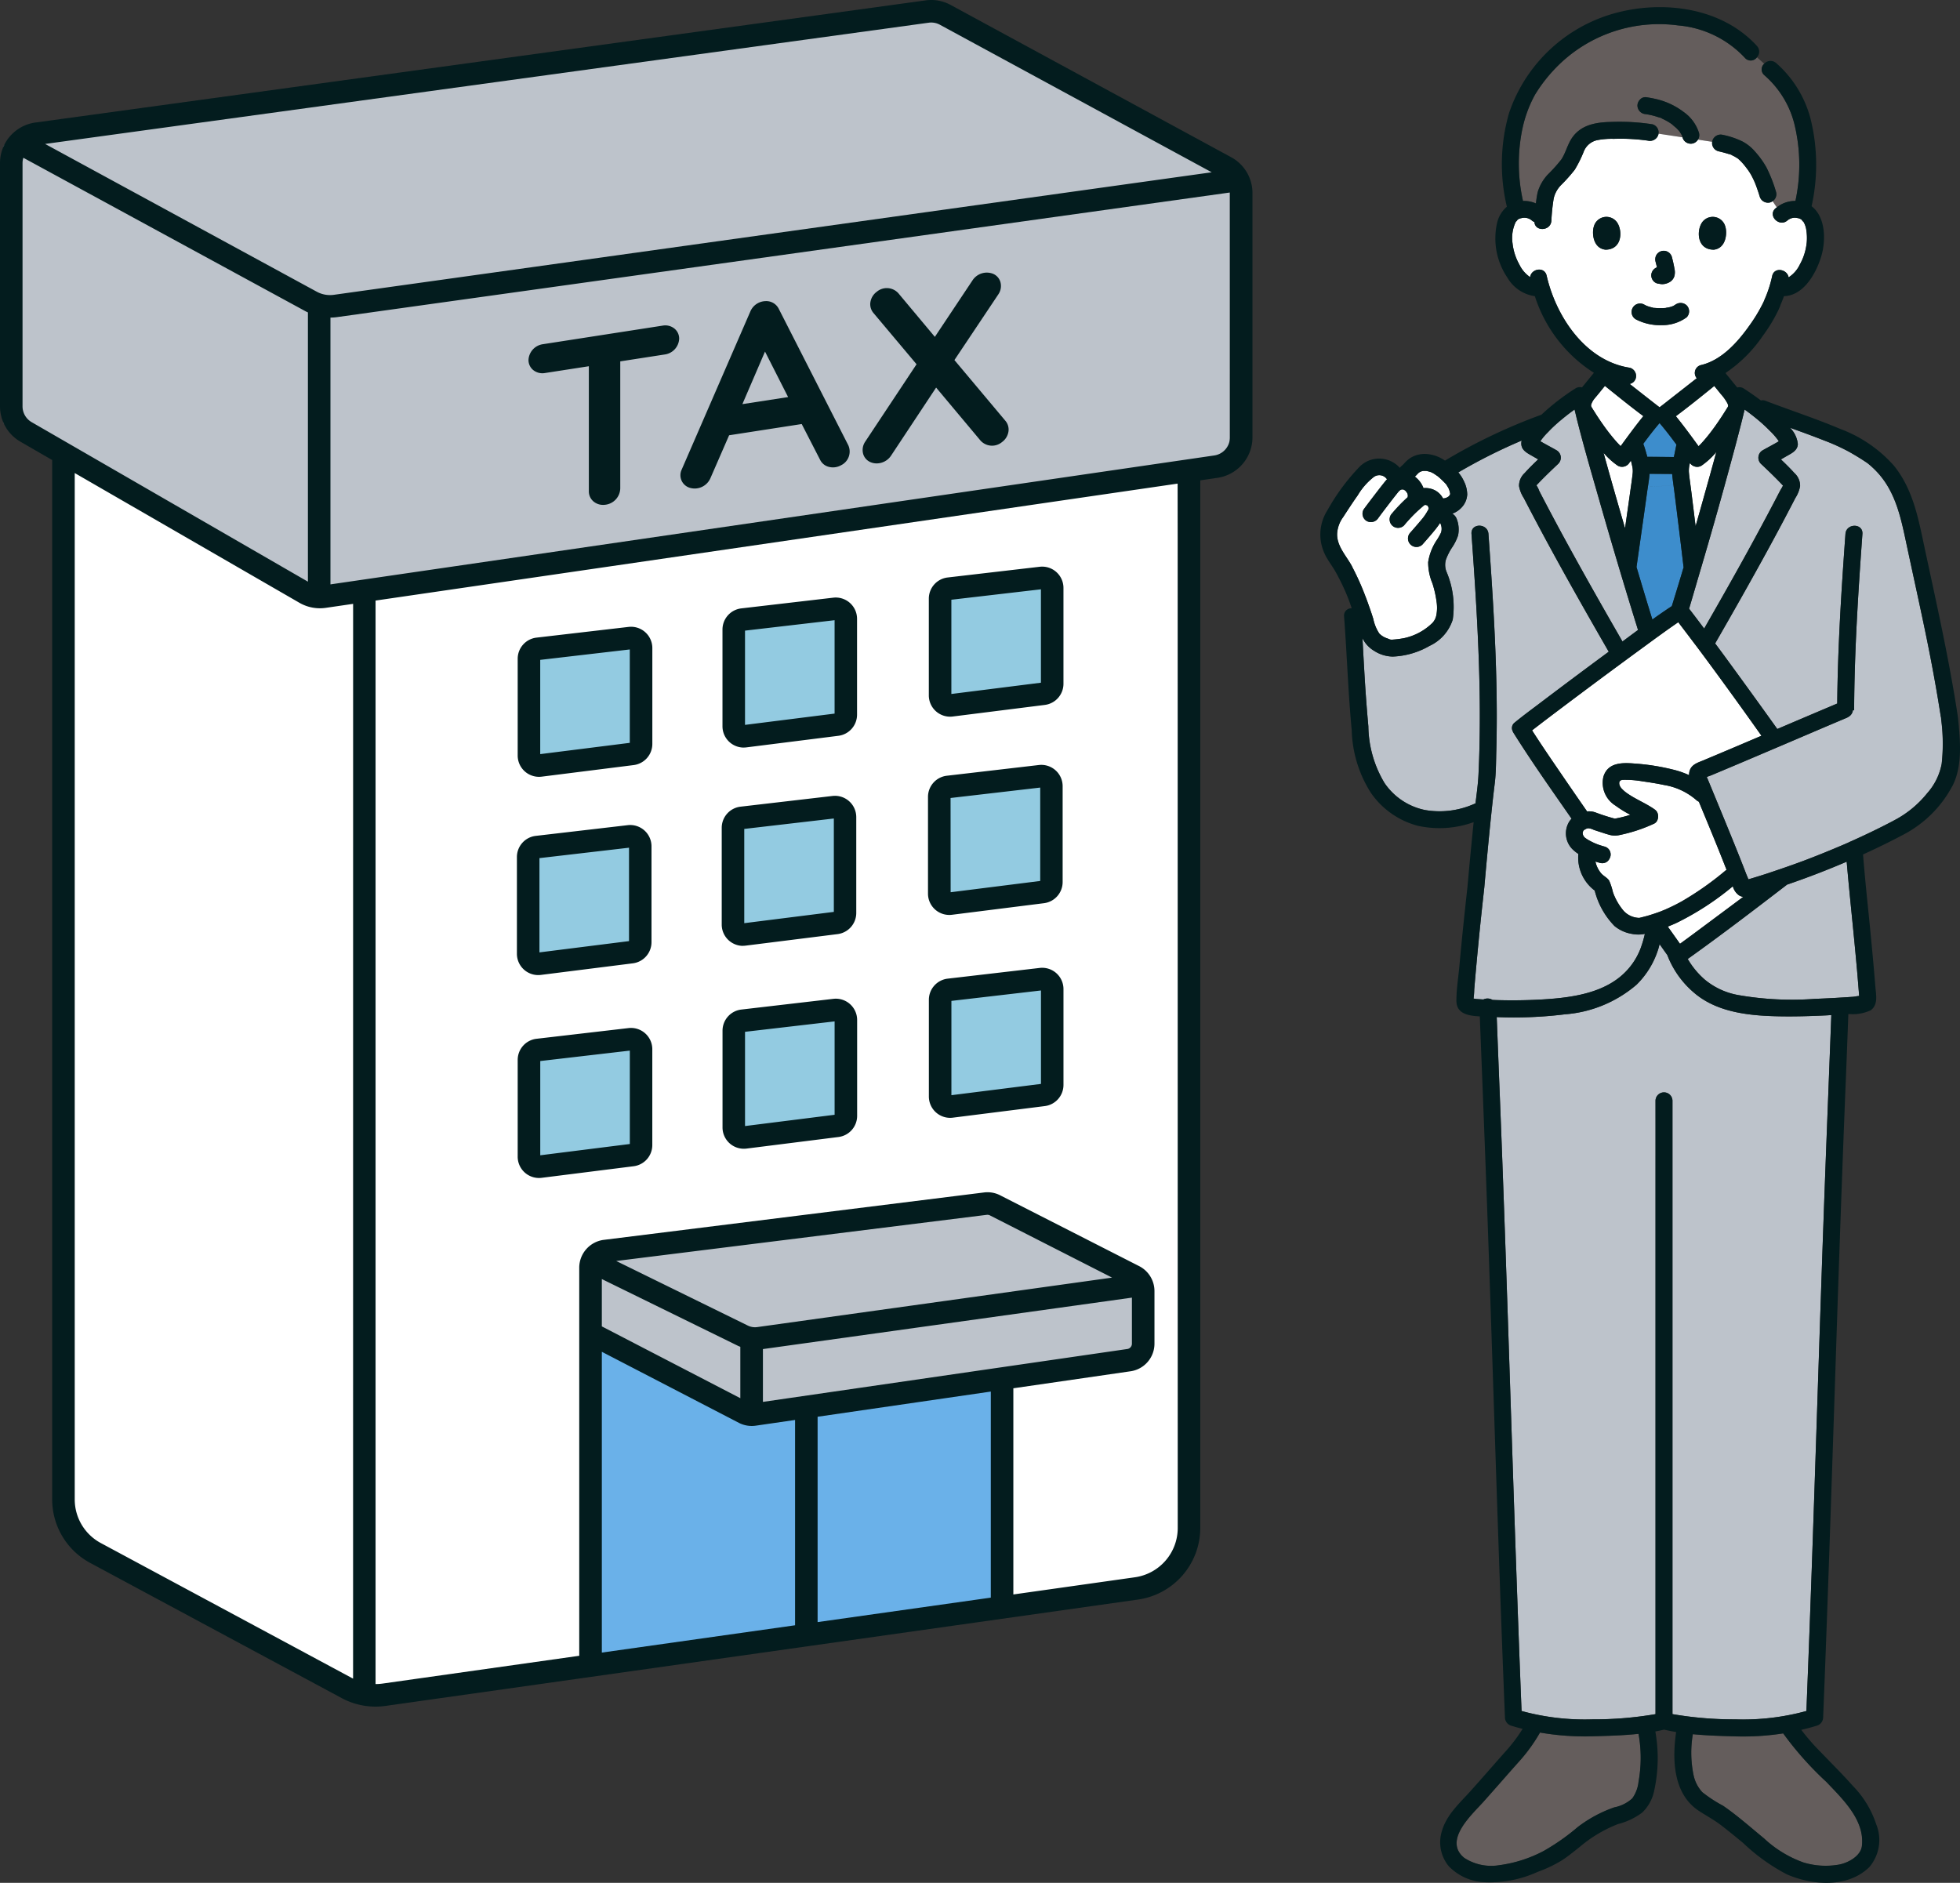 <svg xmlns="http://www.w3.org/2000/svg" width="179.001" height="171.972" viewBox="0 0 179.001 171.972">
  <rect x="0" y="0" width="179.001" height="171.972" fill="#333333" stroke="none"/>
  <g id="illust2" transform="translate(-379 -1303.319)">
    <g id="illust" transform="translate(499.583 1303.972)">
      <path id="パス_109302" data-name="パス 109302" d="M68.319,170.34c-.1.93-1.244,1.552-2.079,1.711a6.945,6.945,0,0,1-3.266-.192,10.382,10.382,0,0,1-3.6-2.2c-1.227-1.006-2.428-2.074-3.736-2.978a12.289,12.289,0,0,1-1.9-1.241,3.3,3.3,0,0,1-.811-1.62,10.06,10.06,0,0,1-.053-3.676c1.3.125,2.618.161,3.9.2a24.16,24.16,0,0,0,4.353-.272,29.973,29.973,0,0,0,3.945,4.433c1.476,1.566,3.511,3.463,3.253,5.843M43.705,160.335a23.918,23.918,0,0,1-4.787-.341,15.15,15.15,0,0,1-1.791,2.509c-1.132,1.264-2.241,2.546-3.372,3.812-1.052,1.176-3.709,3.53-1.757,5.125a4.512,4.512,0,0,0,3.177.673,12.039,12.039,0,0,0,4.11-1.322,20.005,20.005,0,0,0,3.089-2.174,12,12,0,0,1,3.322-1.789,3.41,3.41,0,0,0,1.645-.818,3.168,3.168,0,0,0,.574-1.521,12.309,12.309,0,0,0,0-4.377c-1.4.151-2.828.186-4.209.224M53.426,13.893a.8.8,0,0,1-.093.605l1.3.2a.9.9,0,0,1,.012-.091.787.787,0,0,1,.952-.541,7.452,7.452,0,0,1,1.834.624,3.986,3.986,0,0,1,1.129.928,7.9,7.9,0,0,1,1.015,1.411,13,13,0,0,1,.885,2.257.757.757,0,0,1-.316.836l.389.571a2.691,2.691,0,0,1,.585-.362,2.756,2.756,0,0,1,1.124-.233,15.7,15.7,0,0,0-.111-7.084,8.724,8.724,0,0,0-2.731-4.4.69.69,0,0,1-.011-1.044l-.664-.59a.7.7,0,0,1-1.1.055A9.428,9.428,0,0,0,51.536,4.07,13.123,13.123,0,0,0,40.174,8.136,13.785,13.785,0,0,0,38.454,10.4a11.277,11.277,0,0,0-1.125,3,15.567,15.567,0,0,0,.032,6.7,2.648,2.648,0,0,1,1.179.224c.033-.288.072-.574.126-.858.017-.087.037-.172.061-.255a4.06,4.06,0,0,1,.889-1.516A14.361,14.361,0,0,0,40.86,16.31c.39-.589.546-1.3.926-1.893.814-1.275,2.222-1.508,3.629-1.537a19.61,19.61,0,0,1,3.765.216h0a.771.771,0,0,1,.555.861l2.192.33c-.011-.042-.024-.082-.037-.123a.438.438,0,0,1-.044-.092,3.431,3.431,0,0,0-.2-.317l0,0c-.022-.026-.043-.053-.066-.08-.053-.062-.109-.123-.167-.181-.134-.137-.307-.246-.434-.387l.012.013c.05.04.106.117,0,0l-.009-.007q-.07-.051-.142-.1-.139-.093-.283-.177t-.309-.166q-.088-.044-.177-.084l-.052-.023c-.079-.034-.07-.031.026.01-.027-.055-.276-.106-.334-.125q-.206-.07-.416-.126c-.126-.033-.253-.064-.38-.09-.077-.016-.155-.03-.232-.043-.034-.006-.278-.041-.1-.018a.8.8,0,0,1-.774-.775.788.788,0,0,1,.238-.557.651.651,0,0,1,.536-.216c.27.035.537.084.8.144a6.609,6.609,0,0,1,2.657,1.216,3.668,3.668,0,0,1,1.385,1.912Zm-1.543.244,0-.007c-.012-.038-.034-.07-.033-.058s.022.037.031.056l0,.009m.034.072a.665.665,0,0,1-.034-.072l.008.027c.008.014.015.027.026.045" transform="translate(-18.851 -2.4)" fill="#645d5c"/>
      <path id="パス_109303" data-name="パス 109303" d="M75.817,112.222q-.9.594-1.774,1.225c-.495-1.595-.972-3.195-1.449-4.794.325-2.289.655-4.577.971-6.868.023-.164.047-.329.073-.494.055,0,.106,0,.161,0a15.758,15.758,0,0,0,2.166-.145c.025.181.051.362.074.542.287,2.3.573,4.6.842,6.9,0,.026.01.051.014.077q-.527,1.78-1.078,3.551M73.578,98.585c.809,0,1.619.013,2.429.017.081-.377.155-.756.233-1.134-.493-.672-1-1.334-1.54-1.966-.521.609-1.011,1.246-1.487,1.893.145.388.259.788.366,1.189m2.387,2.566c-.047-.333-.087-.667-.119-1l-2.059-.014c-.033.386-.09.772-.149,1.157.055,0,.106,0,.161,0a15.758,15.758,0,0,0,2.166-.145" transform="translate(-43.72 -57.516)" fill="#3d8dcc"/>
      <path id="パス_109304" data-name="パス 109304" d="M33.862,44.975l.013,0,.016,0c-.009,0-.021,0-.029.007m12.864-5.908a5.12,5.12,0,0,1-.626,1.945,2.824,2.824,0,0,1-1.021,1.162c-.119-.748-1.318-.983-1.5-.114h0a11.2,11.2,0,0,1-.507,1.69c-.075.2-.137.326-.226.547l-.01.025,0,.008-.072.154a14.354,14.354,0,0,1-1.239,2.061c-1.078,1.528-2.554,3.2-4.449,3.642a.74.74,0,0,0-.384,1.2l-1.135.89Q34.777,52.89,34,53.5l-.288.224-.2.154c-.072.056-.144.111-.217.165-.07-.051-.139-.105-.208-.158l-.208-.161L32.59,53.5q-.779-.608-1.554-1.219l-.471-.369a.724.724,0,0,0,.557-.525.78.78,0,0,0-.541-.953c-4.053-.611-6.75-4.672-7.6-8.412-.2-.873-1.421-.628-1.507.135a2.893,2.893,0,0,1-.982-1.144,5.125,5.125,0,0,1-.626-1.945,3.4,3.4,0,0,1,.308-1.984c-.016.051.21-.212.117-.143a.8.8,0,0,1,.374-.171,1.046,1.046,0,0,1,.948.2.806.806,0,0,0,.254.154c.041.883,1.472.845,1.546-.106a17.878,17.878,0,0,1,.21-2.04,2.564,2.564,0,0,1,.723-1.277,14.851,14.851,0,0,0,1.2-1.351,11.162,11.162,0,0,0,.832-1.681,1.7,1.7,0,0,1,1.265-1.032,6.986,6.986,0,0,1,1.463-.111,18.039,18.039,0,0,1,3.122.164.8.8,0,0,0,.952-.541.636.636,0,0,0,.015-.091l2.192.33.005.017a.781.781,0,0,0,.952.541.814.814,0,0,0,.447-.347l1.3.2a.774.774,0,0,0,.553.861c.311.072.621.15.925.248a1.125,1.125,0,0,1,.366.132l-.067-.028.068.031q.087.041.172.085.131.07.254.152c.026.017.064.039.1.063,0,0,.007.01.012.014a4.829,4.829,0,0,1,.454.457c.063.073.122.148.182.224l.064.08.126.169a4.824,4.824,0,0,1,.4.625c.07.133.135.268.2.4l.051.116q.049.12.1.24c.143.37.269.747.385,1.126a.787.787,0,0,0,.953.541.835.835,0,0,0,.225-.117L44,35.79c-.038.03-.08.055-.116.087-.745.665.353,1.757,1.1,1.1h0a1.035,1.035,0,0,1,.9-.214.826.826,0,0,1,.426.182c-.107-.079.21.284.091.094a2.03,2.03,0,0,1,.3.82,4.664,4.664,0,0,1,.031,1.212M29.433,37.19a1.188,1.188,0,0,0-2.146.364c-.184.6-.064,1.978,1.071,2.095,1.5-.009,1.58-1.675,1.075-2.459m3.211,5.2a.739.739,0,0,0,.463.356c.137.018.27.053.41.059a1.343,1.343,0,0,0,.628-.153.951.951,0,0,0,.514-.622,1.471,1.471,0,0,0-.006-.646c-.06-.356-.142-.708-.234-1.057a.775.775,0,0,0-.952-.541.784.784,0,0,0-.463.356.816.816,0,0,0-.078.6h0c.046.175.091.351.131.529a.582.582,0,0,0-.134.063.773.773,0,0,0-.278,1.059m3.12,2.35a.8.8,0,0,0-1.095,0c.267-.208-.014,0-.1.043a.956.956,0,0,1-.1.043l.1-.035c-.063.021-.124.047-.187.068-.08.025-.16.047-.241.066-.063.014-.138.021-.208.036,0,0-.023,0-.06.013h-.008l-.154.013c-.124.008-.247.011-.371.01s-.222,0-.333-.012c-.051,0-.1-.007-.152-.013l-.087-.01.068.009c-.044.021-.2-.035-.25-.047-.08-.017-.159-.038-.237-.061s-.135-.045-.2-.068l-.008,0c-.08-.038-.16-.077-.238-.119a.774.774,0,1,0-.781,1.337h0a4.759,4.759,0,0,0,2.29.534,3.773,3.773,0,0,0,2.351-.711.776.776,0,0,0,0-1.1M39.3,37.555a1.188,1.188,0,0,0-2.146-.364c-.5.784-.425,2.451,1.076,2.459,1.135-.117,1.255-1.5,1.071-2.095M36.068,59.13c0,.016-.006.031-.01.046a2.444,2.444,0,0,0-.088.792c.025.29.061.58.1.869.041.32.086.639.126.959q.194,1.555.385,3.112.393-1.376.778-2.754.271-.968.542-1.938.289-1.04.572-2.082a6.713,6.713,0,0,1-1.363,1.253.781.781,0,0,1-1.041-.257m-5.529-.021a.792.792,0,0,1-1.059.278A6.569,6.569,0,0,1,28.174,58.2q.369,1.337.747,2.671.6,2.114,1.218,4.222c.16-1.122.321-2.243.477-3.366.026-.19.051-.365.076-.537.054-.373.1-.722.145-1.122a1.929,1.929,0,0,0-.044-.65c-.035-.16-.074-.328-.114-.5l-.139.189M29,52.659l-.689-.557-.009-.007c-.195.237-.387.476-.58.714-.152.188-.316.37-.461.562a1.9,1.9,0,0,0-.219.442s0,.05-.006.089c0,.006,0,.012,0,.018l.016.06c.031.056.065.112.1.167.086.143.178.284.268.424l0,0c.053.082.1.166.157.248.407.62.838,1.24,1.3,1.809.233.289.474.571.732.838.045.046.088.088.13.131.677-.926,1.352-1.856,2.075-2.743-.951-.71-1.885-1.451-2.811-2.2M39.268,54.42c.057-.09.116-.179.171-.27.031-.05.064-.1.094-.156l.023-.1c-.006-.035-.012-.079-.016-.091a1.38,1.38,0,0,0-.069-.156,4.188,4.188,0,0,0-.607-.838l0-.005c-.191-.237-.382-.474-.575-.709l-.294.238c-1.058.857-2.124,1.711-3.214,2.525.724.887,1.4,1.816,2.073,2.74.044-.043.09-.084.132-.128.269-.278.52-.574.762-.876.446-.556.869-1.165,1.266-1.772.088-.133.171-.268.256-.4m-28.977,7.6.009.059c0-.029,0-.054-.009-.059m2.97,2.572a9.028,9.028,0,0,1-.627.831c-.324.389-.659.77-.992,1.151a.774.774,0,1,1-1.1-1.1c.324-.37.649-.739.964-1.116.072-.086.144-.173.214-.26h0c.127-.186.039-.049,0,0l-.013.019c.019-.028.041-.054.061-.082a5.3,5.3,0,0,0,.394-.633c.01-.018.019-.037.028-.055h0l.01-.037,0-.016c0-.007,0-.016,0-.028s-.012-.048-.019-.071-.011-.035-.017-.053l-.013-.025c-.014-.026-.03-.051-.045-.076s-.035-.021-.027-.019l-.012-.008c-.011-.006-.034-.016-.055-.026l-.071-.02h-.012l.011,0-.029-.008a.083.083,0,0,0-.028,0l-.016,0s.009.009.028.012a.284.284,0,0,1-.07,0h0l-.01.007c-.014.012-.025.018-.011,0h0l-.076.064-.15.128c-.059.05-.116.1-.174.153s-.116.1-.173.152a13.966,13.966,0,0,0-1.284,1.36h0a.774.774,0,0,1-1.094-1.095,14.554,14.554,0,0,1,1.432-1.486c0-.009,0-.018,0-.028s.01-.088.012-.144l-.005-.029c-.008-.037-.018-.074-.029-.109,0-.015-.01-.029-.015-.045s-.011-.02-.019-.037a1.356,1.356,0,0,1-.1-.137c-.028-.029-.056-.057-.086-.084a.91.91,0,0,1-.084-.053l-.014-.007c-.025-.008-.049-.017-.074-.023l-.029-.006-.051,0-.044,0-.038.008-.051.017-.042.022c-.05.038-.136.12-.051.03-.023.025-.048.045-.071.07-.088.094-.166.2-.246.3q-.205.258-.408.52l-.122.157-.009.012-.251.327c-.289.378-.577.756-.858,1.14v0a.8.8,0,0,1-1.059.278.777.777,0,0,1-.278-1.059c.286-.392.58-.778.875-1.163s.612-.8.923-1.19c.111-.141.217-.274.333-.4a.85.85,0,0,0-1.231-.191,6,6,0,0,0-1.442,1.655c-.466.654-.9,1.327-1.338,2a2.829,2.829,0,0,0-.541,1.442c-.078,1.166.845,2.087,1.36,3.053a23.672,23.672,0,0,1,1.215,2.7c.052.137.107.274.157.412.2.557.4,1.117.574,1.682A3.785,3.785,0,0,0,7.7,74.708a1.758,1.758,0,0,0,.72.441l.265.107c.035,0,.122.016.148.015a8.614,8.614,0,0,0,1.124-.139,5.272,5.272,0,0,0,2.609-1.406,1.438,1.438,0,0,0,.348-.71,3.556,3.556,0,0,0,.03-1.12,9.654,9.654,0,0,0-.387-1.761,4.941,4.941,0,0,1-.393-1.952,5.009,5.009,0,0,1,.737-1.936,5.338,5.338,0,0,0,.443-.771,1.143,1.143,0,0,0-.064-.827.51.51,0,0,1-.014-.058m.856-2.9c-.007-.024-.079-.208-.073-.2-.029-.062-.06-.124-.1-.184s-.08-.132-.123-.2l-.018-.024c-.024-.029-.049-.056-.075-.083-.107-.116-.22-.226-.335-.335l-.026-.026q-.086-.081-.175-.16l0,0c-.019-.017-.138-.116-.162-.138-.042-.032-.089-.058-.133-.088-.079-.055-.157-.112-.24-.16s-.16-.088-.243-.125c-.051-.023-.048-.021.009.005-.046-.017-.092-.033-.139-.047-.071-.021-.142-.036-.214-.053l-.044-.011h-.041c-.084,0-.167,0-.251,0-.025,0-.093.011-.12.018a1.57,1.57,0,0,0-.161.051c-.017.014-.123.071-.143.084-.036.032-.071.064-.105.1-.056.055-.108.113-.162.169-.035.036-.072.068-.108.1a2.347,2.347,0,0,1,.788,1.048,1.973,1.973,0,0,1,.809.1,1.817,1.817,0,0,1,.32.146,1.8,1.8,0,0,1,.657.695c.037,0,.074,0,.111-.006.019-.008.12-.029.13-.032.032-.009.082-.031.1-.04l.165-.094,0,0,0,0a.674.674,0,0,1,.062-.065c-.019.014.026-.046.054-.077.008-.022.019-.051.029-.072,0-.047,0-.053.009-.017l0,0-.01-.047c-.016-.076-.035-.151-.057-.225m-2.273,1.268-.006.006.005,0c.033-.029.055-.067,0,0m-.013,0-.013.011h0l.012-.011m-.01.015.008-.007-.01,0-.009.009.011,0m2.364-1c0,.016,0,.016,0,0v0m-2.353.991h0l0,0h0m.284.074,0,0h0l0,0m-.007-.008a.094.094,0,0,0-.013-.011c-.01,0-.007,0-.01,0l.026.018,0,0m-.29-.062-.03.006a.02.02,0,0,0,.02,0l0,0,.007-.006M39.985,97.79a25.679,25.679,0,0,1-5.149,3.348c-.235.109-.475.208-.715.306h0l-.078.033.119.168h0q.5.7.994,1.4l.107-.078q.919-.668,1.828-1.348c1.272-.948,2.556-1.9,3.839-2.859a1.045,1.045,0,0,1-.387-.142,1.467,1.467,0,0,1-.56-.826M36.536,75.705q-.549-.733-1.105-1.461L35,73.679l-.3.207h0c-.351.244-.7.488-1.047.739L33.129,75l-.123.089c-.177.128-.353.259-.53.388h0c-.219.159-.437.321-.656.48q-3.012,2.2-5.993,4.432-1.557,1.166-3.108,2.341-.521.4-1.04.8l-.033.026c.69,1.074,1.4,2.132,2.123,3.186q1.44,2.115,2.9,4.216a1.793,1.793,0,0,1,.759.091,17.942,17.942,0,0,0,1.776.57,10.3,10.3,0,0,0,1.417-.352,9.994,9.994,0,0,1-1.357-.84,2.44,2.44,0,0,1-1.1-2.641c.4-1.315,1.728-1.29,2.845-1.2a20.33,20.33,0,0,1,3.8.628,8.236,8.236,0,0,1,1.18.432,1.137,1.137,0,0,1,.061-.438c.2-.572.787-.722,1.295-.934l1.326-.556q1.969-.829,3.933-1.671-2.534-3.584-5.143-7.114-.456-.615-.916-1.228M35.364,99.142a27.757,27.757,0,0,0,3.921-2.762.842.842,0,0,1,.127-.085q-.586-1.507-1.2-3c-.439-1.078-.885-2.152-1.331-3.227a.791.791,0,0,1-.251-.167,5.947,5.947,0,0,0-2.916-1.354c-.652-.138-1.316-.242-1.975-.335a9.132,9.132,0,0,0-1.793-.136c-.272.016-.384.165-.315.452a.89.89,0,0,0,.225.366,2.931,2.931,0,0,0,.427.372c.789.568,1.709.92,2.507,1.472l.024.02a.721.721,0,0,1,.253.259.69.69,0,0,1,.07.183.745.745,0,0,1,.019.084c0,.006,0,.012,0,.018a.721.721,0,0,1-.014.3l0,.012a.648.648,0,0,1-.021.065.617.617,0,0,1-.332.4,14.332,14.332,0,0,1-3.128,1.034,1.94,1.94,0,0,1-.827.014c-.161-.038-.32-.086-.479-.134-.119-.035-.235-.079-.354-.117-.248-.079-.5-.156-.74-.244a1.362,1.362,0,0,0-.466-.136.582.582,0,0,0-.248.076c-.146.076-.193.118-.22.172a.41.41,0,0,0-.031.331.516.516,0,0,0,.046.117l.066.095a.516.516,0,0,0,.043.05,3.146,3.146,0,0,0,.5.317,5.194,5.194,0,0,0,.934.4c.127.041.255.08.385.115a.746.746,0,0,1,.459,1.092.72.72,0,0,1-.643.427.827.827,0,0,1-.228-.026c-.137-.037-.279-.079-.422-.124a2.511,2.511,0,0,0,.473,1.011c.218.3.613.445.792.749a6.129,6.129,0,0,1,.338,1.049,5.5,5.5,0,0,0,.97,1.687,1.99,1.99,0,0,0,1.277.639,1.524,1.524,0,0,0,.165.008l.1-.023.023-.006c.179-.045.357-.089.534-.139.056-.016.111-.034.166-.051l.09-.027q.371-.112.736-.243h0l.019-.007.006,0,.132-.047c.134-.05.267-.105.4-.16l.062-.025.117-.049h0l.067-.03c.22-.1.437-.2.652-.305q.411-.2.812-.428" transform="translate(-2.314 -17.501)" fill="#fff"/>
      <path id="パス_109305" data-name="パス 109305" d="M52.124,147.729c.122-.006.243-.015.365-.021-.237,6.282-.492,12.564-.715,18.847-.343,9.647-.642,19.3-.975,28.945q-.271,7.886-.585,15.771a21.842,21.842,0,0,1-6.476.764,33.1,33.1,0,0,1-5.757-.479q0-3.267,0-6.535,0-6.531,0-13.064,0-7.546,0-15.092V163.558q0-3.844,0-7.687,0-.183,0-.366a.775.775,0,0,0-1.548,0h0q.005,3.356,0,6.712,0,6.433,0,12.866,0,7.541,0,15.08,0,6.741,0,13.482,0,3.957,0,7.914a33.214,33.214,0,0,1-5.757.476,21.859,21.859,0,0,1-6.477-.764c-.379-9.428-.693-18.858-1-28.288-.323-9.776-.648-19.553-1.043-29.326q-.116-2.883-.225-5.765a37.947,37.947,0,0,0,6.22-.251,11.357,11.357,0,0,0,6.543-2.7,7.791,7.791,0,0,0,2.01-3.325c.039-.126.068-.257.1-.385.236.332.471.665.708,1a8.488,8.488,0,0,0,2.463,3.458c2.135,1.818,5.139,2.088,7.838,2.135,1.439.025,2.878-.02,4.314-.091m-26.183-1.439c2.332-.132,5-.431,6.949-1.842a6.215,6.215,0,0,0,2.153-2.77,10.5,10.5,0,0,0,.414-1.387,2.977,2.977,0,0,1-1.188,0,3.346,3.346,0,0,1-1.582-.714,7.118,7.118,0,0,1-1.812-3.244,3.764,3.764,0,0,1-1.494-3.347,3.275,3.275,0,0,1-.577-.469,2.05,2.05,0,0,1-.241-2.5,1.947,1.947,0,0,1,.2-.245l0,0c-1.8-2.593-3.63-5.174-5.306-7.847a.846.846,0,0,1-.083-.176.62.62,0,0,1,.2-.762c.689-.566,1.408-1.1,2.118-1.633q3.215-2.438,6.465-4.833c-1.772-3.074-3.527-6.159-5.226-9.274q-1.293-2.371-2.534-4.769a2.933,2.933,0,0,1-.431-1.082A1.563,1.563,0,0,1,24.48,98.2c.39-.436.81-.847,1.236-1.251l-.6-.342c-.454-.259-.949-.519-.943-1.115a1.226,1.226,0,0,1,.032-.258,49.8,49.8,0,0,0-5.79,2.906,3.316,3.316,0,0,1,.517.805,2.8,2.8,0,0,1,.3,1.22,1.872,1.872,0,0,1-.5,1.163,2.156,2.156,0,0,1-.863.578.944.944,0,0,1,.4.476A2.655,2.655,0,0,1,18.4,103.9a4.517,4.517,0,0,1-.578,1.141,5.433,5.433,0,0,0-.53,1.059,1.693,1.693,0,0,0,.078,1.177,8.171,8.171,0,0,1,.544,4.3,3.959,3.959,0,0,1-2.12,2.412,7.263,7.263,0,0,1-3.356.975,3.234,3.234,0,0,1-1.688-.513,2.79,2.79,0,0,1-1.081-1.162c.054.935.1,1.871.156,2.807q.146,2.625.382,5.243a10.316,10.316,0,0,0,1.478,5.176,5.9,5.9,0,0,0,3.712,2.468,7.777,7.777,0,0,0,4.584-.609l.014-.005c.1-.864.228-1.729.27-2.6q.072-1.5.1-3c.041-2.021.026-4.044-.027-6.065-.114-4.322-.4-8.636-.71-12.947-.072-1,1.477-.988,1.548,0,.181,2.516.353,5.033.488,7.552.22,4.093.341,8.195.229,12.294-.027.977-.022,1.974-.142,2.945-.116.939-.22,1.878-.318,2.818-.231,2.206-.434,4.414-.631,6.622h0l0,.015q-.126,1.137-.248,2.274-.378,3.544-.677,7.1a6.686,6.686,0,0,1-.064.826c.1.009.2.034.274.039.209.017.418.028.627.041a.871.871,0,0,1,.832.041c.146.006.293.014.44.018,1.32.038,2.642.022,3.96-.052m1.615-48.943c-.632.593-1.256,1.192-1.855,1.818-.05.054-.1.107-.152.16a2.346,2.346,0,0,1,.265.526q.285.551.573,1.1,1.138,2.171,2.321,4.317c1.534,2.792,3.11,5.561,4.7,8.321q.709-.527,1.42-1.053c-.109-.353-.22-.705-.329-1.058Q32.81,106,31.237,100.485q-.305-1.068-.613-2.137c-.462-1.618-.915-3.24-1.328-4.871-.064-.254-.122-.509-.185-.764-.025-.1-.051-.209-.076-.313q-.578.415-1.126.868c-.122.1-.245.2-.365.306q-.286.249-.56.512c-.12.115-.234.236-.349.356-.081.084-.166.165-.244.252a5.735,5.735,0,0,0-.392.476c-.031.042-.057.087-.086.13.488.289,1,.55,1.486.829a.781.781,0,0,1,.157,1.216m17.34,7.921q1.18-2.148,2.321-4.317.289-.55.573-1.1c.077-.148.212-.336.282-.509-.057-.058-.113-.117-.168-.177-.6-.626-1.224-1.225-1.855-1.818a.781.781,0,0,1,.157-1.216c.488-.279,1-.54,1.486-.829-.029-.043-.056-.088-.086-.13a6.031,6.031,0,0,0-.436-.525c-.1-.114-.214-.221-.323-.33s-.239-.239-.362-.354c-.14-.131-.28-.261-.424-.387-.307-.268-.625-.523-.948-.772q-.268-.206-.544-.4l-.032.131c-.063.259-.123.518-.188.776q-.325,1.288-.667,2.571c-.129.487-.263.972-.394,1.459q-1.329,4.918-2.776,9.8c-.339,1.144-.669,2.3-1.014,3.45q.694.9,1.375,1.815c1.36-2.369,2.709-4.743,4.024-7.137m10.093,40.206q-.079-1-.167-2.007c-.284-3.259-.65-6.51-.93-9.77q-2.683,1.15-5.444,2.095c-2.994,2.3-6,4.6-9.075,6.791a7.468,7.468,0,0,0,1.577,1.9,6.578,6.578,0,0,0,3.112,1.41,28.528,28.528,0,0,0,6.917.334c1.171-.043,2.341-.11,3.51-.191.1-.007.35-.062.537-.074,0-.027,0-.043,0-.039-.012-.151-.023-.3-.035-.452m7.526-24.834c0-.031-.006-.062-.009-.093a.508.508,0,0,1,0-.06H62.49c-.406-2.62-.89-5.227-1.429-7.823-.535-2.579-1.106-5.15-1.657-7.726-.535-2.5-.994-5.047-2.853-6.949a8.093,8.093,0,0,0-.7-.639.678.678,0,0,0-.121-.089c-.083-.058-.167-.114-.252-.17-.43-.282-.871-.547-1.318-.8a18.285,18.285,0,0,0-2.339-1.067c-1.027-.407-2.066-.782-3.106-1.157a2.467,2.467,0,0,1,.714,1.483c-.014.6-.579.854-1.024,1.108l-.521.3c.425.4.844.817,1.237,1.251a1.558,1.558,0,0,1,.514,1.189,2.929,2.929,0,0,1-.431,1.082q-1.237,2.4-2.534,4.769c-1.56,2.86-3.169,5.692-4.793,8.515.348.47.7.939,1.041,1.411q2.333,3.188,4.635,6.405,2.735-1.168,5.474-2.326c.046-5.171.378-10.334.75-15.49.071-.99,1.62-.994,1.548,0-.383,5.323-.727,10.653-.756,15.992a.9.9,0,0,1-.012.118l-.1-.008a.791.791,0,0,1-.385.592,1.166,1.166,0,0,1-.179.1c-1.811.763-3.616,1.537-5.423,2.308l-.752.32-.189.08-.525.223q-1.476.629-2.954,1.256l-1.7.716-.811.34c-.11.046-.279.1-.426.159l.085.205.252.609.6,1.455q.734,1.774,1.457,3.552c.407,1.006.811,2.012,1.2,3.026.061.161.145.33.2.5l.1-.023q.726-.215,1.446-.447c.448-.144.893-.3,1.338-.449.763-.261,1.524-.53,2.279-.814q1.317-.5,2.613-1.042c.441-.185.882-.369,1.319-.562l.063-.029a.715.715,0,0,1,.185-.085c1.326-.592,2.636-1.221,3.92-1.9a9.509,9.509,0,0,0,3.063-2.5,5.579,5.579,0,0,0,1.329-2.694,16.776,16.776,0,0,0-.056-4.116m-21.472,5.128h0c.028-.067-.033-.063,0,0" transform="translate(-5.821 -55.648)" fill="#bdc3cb"/>
      <path id="パス_109306" data-name="パス 109306" d="M31.1,29.043a4.754,4.754,0,0,1-2.29-.534h0a.774.774,0,0,1,.781-1.337c.078.041.158.081.238.119l.008,0c.067.023.134.048.2.068s.158.044.237.062c.049.011.206.068.25.047-.106-.013-.128-.016-.068-.009l.087.01.152.013c.111.008.222.011.332.012s.247,0,.371-.01l.154-.013h.008l-.013,0c.008,0,.02,0,.029-.007l-.016,0c.037-.014.06-.016.06-.013.069-.015.145-.022.208-.036.082-.019.162-.041.241-.066.063-.02.124-.047.187-.068l-.1.035a.951.951,0,0,0,.1-.042c.085-.045.366-.251.1-.043a.8.8,0,0,1,1.095,0,.775.775,0,0,1,0,1.095,3.768,3.768,0,0,1-2.351.711m-.848-4.752a.781.781,0,0,0,.078.6.74.74,0,0,0,.463.356c.137.019.27.053.41.059a1.343,1.343,0,0,0,.628-.153.952.952,0,0,0,.514-.622,1.473,1.473,0,0,0-.006-.647c-.06-.356-.142-.708-.234-1.057a.775.775,0,0,0-.952-.541.783.783,0,0,0-.463.356.816.816,0,0,0-.078.6h0c.046.175.091.351.131.528a.6.6,0,0,0-.134.064.787.787,0,0,0-.356.463m-5.279-4.237c-.184.6-.064,1.978,1.071,2.1,1.5-.009,1.58-1.676,1.075-2.46a1.188,1.188,0,0,0-2.146.364m10.945,2.1c1.135-.117,1.255-1.5,1.071-2.1a1.188,1.188,0,0,0-2.146-.364c-.5.784-.425,2.451,1.076,2.46m1.643-8.641.068.031q.087.041.172.085c.087.047.172.1.254.151.026.017.064.039.1.063,0,0,.007.01.012.014a4.833,4.833,0,0,1,.454.458c.063.073.122.148.182.223l.064.081.126.169a4.772,4.772,0,0,1,.4.625c.07.133.135.268.2.4.017.039.034.077.051.116q.049.119.1.24c.143.371.268.747.385,1.127a.787.787,0,0,0,.953.541.84.84,0,0,0,.225-.116.756.756,0,0,0,.315-.836,13.017,13.017,0,0,0-.885-2.257,7.859,7.859,0,0,0-1.015-1.411,3.979,3.979,0,0,0-1.128-.928,7.458,7.458,0,0,0-1.834-.624.787.787,0,0,0-.952.541.716.716,0,0,0-.012.092.773.773,0,0,0,.553.86c.311.072.621.15.925.248a1.117,1.117,0,0,1,.366.132c-.1-.042-.12-.052-.067-.028m-3.528-1.062a.812.812,0,0,0,.447-.347.8.8,0,0,0,.093-.605h0A3.668,3.668,0,0,0,33.19,9.583a6.609,6.609,0,0,0-2.658-1.216c-.262-.059-.528-.108-.8-.144a.649.649,0,0,0-.536.217A.787.787,0,0,0,28.96,9a.8.8,0,0,0,.774.774c-.175-.023.069.012.1.018.077.013.155.027.232.043.128.027.254.056.38.09s.279.08.417.126c.057.019.307.07.334.125-.1-.041-.1-.045-.026-.01l.052.023q.089.041.177.084.157.078.308.166c.1.056.191.115.284.177q.072.048.142.1l.009.007-.012-.013c.126.14.3.25.434.386.057.058.113.119.167.181.023.026.044.053.066.08l0,0a3.433,3.433,0,0,1,.2.317c0-.012.022.02.033.058l0,.008c.011.024.02.049.033.072l-.025-.045c.013.041.026.082.037.123l.005.017a.781.781,0,0,0,.952.541M32.145,10.72c.106.117.05.04,0,0m.883,1.009c-.01-.019-.021-.037-.031-.056a.438.438,0,0,0,.044.092l-.008-.027,0-.01M5.292,46.661h0v0ZM9.8,45.544h0l-.026-.019c-.009,0,0,.006.026.019m-.281-.07h0l-.008.006.01-.007M9.412,46.6c.039-.05.127-.187,0,0m.1-1.125h0l-.007.006,0,0h0l.009-.008m0,0-.011,0c-.014.014,0,.007.011,0M57.691,71.192A10.631,10.631,0,0,1,53.38,75.51c-1.25.668-2.526,1.292-3.818,1.881q.182,2.219.412,4.435.271,2.637.513,5.277.105,1.172.2,2.344c.06.747.282,1.659-.424,2.175a3.852,3.852,0,0,1-1.959.342l-.083.005c-.072,1.938-.143,3.876-.222,5.814-.4,9.813-.726,19.629-1.05,29.445-.319,9.663-.638,19.326-1.03,28.986a.8.8,0,0,1-.568.747c-.471.146-.949.27-1.429.382a19.6,19.6,0,0,0,1.712,1.968c1.006,1.051,2.035,2.065,3,3.155a9,9,0,0,1,2.127,3.488,3.816,3.816,0,0,1-.613,3.914c-1.955,1.936-5.2,1.686-7.53.681a17.609,17.609,0,0,1-4.007-2.873c-.667-.551-1.335-1.1-2.023-1.628-.647-.494-1.351-.865-2.028-1.311-2.329-1.537-2.44-4.65-2.066-7.194-.371-.062-.739-.134-1.1-.219q-.4.094-.8.168a13.851,13.851,0,0,1-.112,5.442,3.787,3.787,0,0,1-1.093,1.97,6.213,6.213,0,0,1-2.2,1.044,12.229,12.229,0,0,0-3.513,2.1c-.533.419-1.062.856-1.632,1.225a11.907,11.907,0,0,1-2.193,1.041,10.524,10.524,0,0,1-4.759.949,4.81,4.81,0,0,1-3.374-1.475,3.435,3.435,0,0,1-.622-3.184c.428-1.5,1.59-2.527,2.6-3.647,1.115-1.239,2.2-2.5,3.311-3.744a14.42,14.42,0,0,0,1.466-1.959c-.35-.089-.7-.183-1.044-.29a.8.8,0,0,1-.568-.747q-.331-8.176-.607-16.354c-.331-9.612-.63-19.225-.971-28.836-.223-6.283-.476-12.565-.72-18.847-1-.05-2.139-.212-2.137-1.432,0-1.045.177-2.12.272-3.161.218-2.416.471-4.828.739-7.238l0-.01q.264-2.952.563-5.9a9.181,9.181,0,0,1-5.1.332,7.553,7.553,0,0,1-4.283-3.008A11.188,11.188,0,0,1,2.867,66.05c-.331-3.463-.436-6.937-.7-10.4h0a.665.665,0,0,1,.7-.743c-.168-.5-.345-.988-.555-1.47q-.4-.921-.888-1.8C1.1,51.043.656,50.514.381,49.9A4.115,4.115,0,0,1,.64,45.966a19.165,19.165,0,0,1,2.966-4.011,2.523,2.523,0,0,1,3.649.12,1.024,1.024,0,0,1,.2-.192c-.09.066.036-.039.051-.053l.082-.083c.073-.075.142-.153.216-.226a2.489,2.489,0,0,1,.51-.4,2.522,2.522,0,0,1,1.256-.314,3.315,3.315,0,0,1,1.81.611,51.548,51.548,0,0,1,8.81-4.193,20.962,20.962,0,0,1,3.129-2.415.72.72,0,0,1,.574-.076c.088-.109.179-.216.269-.327.274-.336.545-.674.822-1.008A12.98,12.98,0,0,1,19.591,26.4a3.46,3.46,0,0,1-2.511-1.7,6.385,6.385,0,0,1-.927-5.041,2.744,2.744,0,0,1,.882-1.431,16.845,16.845,0,0,1,.206-8.578A14.177,14.177,0,0,1,26.689.612C31.153-.681,36.62-.021,39.869,3.54h0a.762.762,0,0,1,.007,1.04.7.7,0,0,1-1.1.055,9.43,9.43,0,0,0-6.09-2.964A13.123,13.123,0,0,0,21.323,5.737,13.807,13.807,0,0,0,19.6,8.006a11.288,11.288,0,0,0-1.125,3,15.563,15.563,0,0,0,.032,6.7,2.65,2.65,0,0,1,1.179.224c.033-.288.072-.574.126-.858q.025-.13.062-.255a4.059,4.059,0,0,1,.889-1.516,14.424,14.424,0,0,0,1.244-1.385c.39-.589.546-1.3.926-1.893.814-1.275,2.221-1.508,3.628-1.537a19.616,19.616,0,0,1,3.766.216h0a.771.771,0,0,1,.555.861.626.626,0,0,1-.015.091.8.8,0,0,1-.952.541,18.041,18.041,0,0,0-3.122-.164,7.038,7.038,0,0,0-1.463.111,1.7,1.7,0,0,0-1.265,1.032,11.144,11.144,0,0,1-.832,1.681,14.856,14.856,0,0,1-1.2,1.351,2.559,2.559,0,0,0-.723,1.277,17.87,17.87,0,0,0-.21,2.04c-.074.951-1.506.989-1.546.107a.808.808,0,0,1-.254-.154,1.048,1.048,0,0,0-.948-.2.8.8,0,0,0-.374.171c.093-.069-.133.194-.117.143a3.4,3.4,0,0,0-.308,1.984,5.129,5.129,0,0,0,.626,1.945,2.889,2.889,0,0,0,.982,1.144c.086-.763,1.308-1.008,1.507-.135.853,3.74,3.55,7.8,7.6,8.412a.78.78,0,0,1,.541.952.724.724,0,0,1-.558.525l.471.369q.776.61,1.554,1.219l.288.225.209.161c.069.054.138.107.208.159.073-.054.145-.109.217-.165l.2-.154L31.686,36q.779-.608,1.555-1.219l1.135-.89a.74.74,0,0,1,.384-1.2c1.9-.446,3.371-2.114,4.449-3.642a14.38,14.38,0,0,0,1.239-2.062c.024-.051.047-.1.072-.154l0-.008.01-.025c.089-.221.151-.35.226-.546a11.187,11.187,0,0,0,.507-1.691h0c.181-.869,1.381-.634,1.5.114a2.82,2.82,0,0,0,1.021-1.161,5.124,5.124,0,0,0,.626-1.945,4.667,4.667,0,0,0-.031-1.213,2.038,2.038,0,0,0-.3-.82c.12.189-.2-.173-.091-.094a.827.827,0,0,0-.425-.182,1.036,1.036,0,0,0-.9.214h0c-.742.662-1.84-.43-1.1-1.095.036-.032.078-.057.116-.087a2.682,2.682,0,0,1,.585-.362,2.755,2.755,0,0,1,1.124-.233,15.7,15.7,0,0,0-.111-7.084,8.719,8.719,0,0,0-2.731-4.4.69.69,0,0,1-.011-1.044.775.775,0,0,1,1.106-.051,10.183,10.183,0,0,1,3.129,5.08,17.419,17.419,0,0,1,.094,7.983c1.307,1,1.313,3.186.872,4.614-.474,1.535-1.593,3.549-3.393,3.6q-.075.208-.156.413c-.054.136-.111.27-.169.4L42,27.286l0,0c-.071.169-.142.338-.223.5A14.674,14.674,0,0,1,40.425,30a12.623,12.623,0,0,1-3.4,3.4c0,.021,0,.044.008.065.26.315.516.634.774.951.09.11.18.218.268.327a.719.719,0,0,1,.575.076c.538.347,1.073.717,1.591,1.111a.6.6,0,0,1,.378.011c2.279.873,4.6,1.626,6.851,2.578a12.275,12.275,0,0,1,4.924,3.373c1.774,2.213,2.235,4.9,2.814,7.6,1.085,5.055,2.218,10.1,3,15.211h0c0,.029.005.058.007.087a1,1,0,0,1,.021.119c.2,2.03.451,4.417-.543,6.292M46.668,92.061c-.121.006-.243.015-.364.021-1.437.07-2.876.115-4.315.091-2.7-.047-5.7-.317-7.838-2.136a8.483,8.483,0,0,1-2.463-3.458c-.237-.331-.472-.663-.708-1-.033.128-.062.259-.1.385a7.791,7.791,0,0,1-2.01,3.325,11.353,11.353,0,0,1-6.543,2.7,37.9,37.9,0,0,1-6.22.252q.111,2.882.225,5.765c.4,9.774.721,19.55,1.043,29.326.311,9.43.625,18.86,1,28.288a21.861,21.861,0,0,0,6.477.764,33.214,33.214,0,0,0,5.757-.476q0-3.957,0-7.914,0-6.741,0-13.482,0-7.54,0-15.08,0-6.433,0-12.866,0-3.356,0-6.712h0a.775.775,0,0,1,1.548,0q0,.183,0,.366,0,3.843,0,7.687v13.308q0,7.546,0,15.092v13.064q0,3.268,0,6.535a33.126,33.126,0,0,0,5.756.479,21.847,21.847,0,0,0,6.476-.764q.317-7.884.585-15.77c.333-9.648.632-19.3.975-28.945.223-6.283.478-12.565.715-18.847M46.215,162.1a29.957,29.957,0,0,1-3.945-4.434,24.086,24.086,0,0,1-4.353.272c-1.278-.035-2.595-.071-3.9-.2a10.067,10.067,0,0,0,.053,3.676,3.3,3.3,0,0,0,.81,1.62,12.312,12.312,0,0,0,1.9,1.241c1.308.9,2.509,1.971,3.736,2.978a10.375,10.375,0,0,0,3.6,2.2,6.933,6.933,0,0,0,3.265.192c.835-.16,1.978-.781,2.078-1.711.259-2.381-1.776-4.278-3.252-5.843m-17.152-4.386c-1.4.151-2.828.186-4.209.224a23.978,23.978,0,0,1-4.787-.341,15.133,15.133,0,0,1-1.791,2.509c-1.132,1.264-2.241,2.547-3.372,3.812-1.052,1.176-3.709,3.53-1.757,5.125a4.512,4.512,0,0,0,3.178.673,12.038,12.038,0,0,0,4.11-1.321,20.027,20.027,0,0,0,3.089-2.174,11.992,11.992,0,0,1,3.322-1.789,3.413,3.413,0,0,0,1.646-.818,3.169,3.169,0,0,0,.574-1.521,12.309,12.309,0,0,0,0-4.377M9.573,73.333a7.775,7.775,0,0,0,4.583-.609l.014-.005c.1-.864.228-1.729.27-2.6q.073-1.5.1-3c.041-2.022.026-4.044-.027-6.066-.113-4.321-.4-8.636-.71-12.947-.072-1,1.477-.988,1.548,0,.181,2.516.353,5.033.488,7.552.22,4.093.342,8.195.229,12.294-.027.978-.022,1.974-.142,2.945-.116.939-.22,1.878-.318,2.818-.231,2.206-.434,4.413-.631,6.622h0c0,.005,0,.01,0,.015q-.126,1.138-.248,2.275-.378,3.544-.676,7.1a6.687,6.687,0,0,1-.064.826c.1.008.2.034.274.039.209.017.418.028.627.041a.871.871,0,0,1,.832.041c.146.006.293.013.44.017,1.32.037,2.642.022,3.96-.052,2.332-.132,5-.431,6.949-1.842a6.216,6.216,0,0,0,2.153-2.77,10.581,10.581,0,0,0,.414-1.387,2.979,2.979,0,0,1-1.188,0,3.343,3.343,0,0,1-1.582-.714,7.121,7.121,0,0,1-1.812-3.244,3.764,3.764,0,0,1-1.494-3.347,3.289,3.289,0,0,1-.577-.469,2.05,2.05,0,0,1-.241-2.5,1.984,1.984,0,0,1,.2-.245l0,0c-1.8-2.593-3.631-5.174-5.306-7.847a.837.837,0,0,1-.083-.176.62.62,0,0,1,.2-.762c.689-.566,1.408-1.1,2.118-1.633q3.216-2.438,6.465-4.833c-1.772-3.074-3.527-6.159-5.226-9.274q-1.293-2.371-2.534-4.769a2.934,2.934,0,0,1-.432-1.082,1.565,1.565,0,0,1,.514-1.189c.39-.436.81-.847,1.236-1.251l-.6-.342c-.454-.259-.949-.519-.943-1.115a1.223,1.223,0,0,1,.032-.258A49.8,49.8,0,0,0,12.6,42.5a3.31,3.31,0,0,1,.517.805,2.8,2.8,0,0,1,.3,1.22,1.872,1.872,0,0,1-.5,1.163,2.151,2.151,0,0,1-.863.577.947.947,0,0,1,.4.476,2.654,2.654,0,0,1,.121,1.518A4.517,4.517,0,0,1,12,49.4a5.455,5.455,0,0,0-.53,1.059,1.7,1.7,0,0,0,.078,1.177,8.17,8.17,0,0,1,.544,4.3A3.958,3.958,0,0,1,9.97,58.34a7.263,7.263,0,0,1-3.356.975A3.235,3.235,0,0,1,4.926,58.8,2.788,2.788,0,0,1,3.845,57.64c.054.936.1,1.871.156,2.807q.146,2.625.382,5.243a10.312,10.312,0,0,0,1.478,5.176,5.9,5.9,0,0,0,3.712,2.468M2.893,51.091a23.631,23.631,0,0,1,1.214,2.7c.053.137.107.274.158.412.2.556.4,1.117.574,1.682a3.768,3.768,0,0,0,.543,1.327,1.758,1.758,0,0,0,.719.442s.173.068.265.107c.035,0,.122.016.148.015a8.554,8.554,0,0,0,1.124-.138,5.278,5.278,0,0,0,2.609-1.406,1.441,1.441,0,0,0,.348-.71,3.559,3.559,0,0,0,.03-1.12,9.642,9.642,0,0,0-.387-1.76,4.943,4.943,0,0,1-.393-1.952,5.007,5.007,0,0,1,.737-1.936,5.32,5.32,0,0,0,.443-.772,1.145,1.145,0,0,0-.064-.827.482.482,0,0,1-.014-.057,9.08,9.08,0,0,1-.627.831c-.324.389-.659.77-.993,1.151a.774.774,0,0,1-1.095-1.095c.324-.37.649-.739.964-1.116.072-.086.144-.173.214-.26h0L9.4,46.62c.019-.028.041-.054.061-.082a5.249,5.249,0,0,0,.395-.632c.01-.018.019-.037.028-.055h0l.01-.037,0-.016c0-.007,0-.016,0-.028s-.012-.047-.019-.071-.011-.035-.017-.053l-.013-.025c-.014-.027-.03-.051-.045-.077l0,0,0,0,0-.005a.068.068,0,0,0-.013-.011.021.021,0,0,0-.01,0l-.012-.008-.055-.027-.071-.02h0l-.028-.008a.092.092,0,0,0-.028,0l-.016,0s.009.01.028.012a.283.283,0,0,1-.07,0h0l0,0-.01,0,.012-.011-.013.011-.03.006a.019.019,0,0,0,.02,0l-.076.064-.15.128c-.059.05-.116.1-.174.153s-.116.1-.173.152a13.964,13.964,0,0,0-1.283,1.36h0a.783.783,0,0,1-1.095,0,.791.791,0,0,1,0-1.1,14.6,14.6,0,0,1,1.432-1.485c0-.01,0-.019,0-.028s.01-.088.012-.144l-.006-.029c-.008-.037-.017-.074-.028-.11,0-.015-.01-.029-.016-.044l-.019-.037a1.454,1.454,0,0,1-.1-.137c-.028-.029-.056-.058-.086-.085a.881.881,0,0,1-.084-.053l-.014-.008c-.025-.008-.049-.016-.074-.023l-.029-.006-.051,0-.044,0-.038.009-.051.017-.042.022c-.05.038-.136.12-.051.031-.023.024-.048.045-.071.069-.088.095-.166.2-.246.3q-.206.259-.409.521l-.121.157-.009.012-.251.327c-.289.378-.577.757-.858,1.141a.8.8,0,0,1-1.059.278.777.777,0,0,1-.278-1.059c.286-.392.58-.778.875-1.163s.612-.8.923-1.19c.111-.14.217-.274.333-.4a.849.849,0,0,0-1.231-.191,5.994,5.994,0,0,0-1.442,1.655c-.466.654-.9,1.328-1.338,2a2.834,2.834,0,0,0-.541,1.443c-.078,1.165.845,2.087,1.361,3.053m6.782-8.727c-.084,0-.167,0-.251,0-.025,0-.093.012-.12.018a1.478,1.478,0,0,0-.161.051c-.017.014-.123.07-.143.084-.036.031-.071.064-.105.1-.056.055-.108.113-.162.169-.035.037-.072.068-.108.1a2.348,2.348,0,0,1,.788,1.048,1.972,1.972,0,0,1,.809.1,1.849,1.849,0,0,1,.32.147,1.793,1.793,0,0,1,.657.694c.037,0,.074,0,.111-.006.019-.007.12-.029.13-.031.032-.01.082-.031.1-.04.056-.03.11-.062.165-.094l0,0,0,0a.674.674,0,0,1,.062-.065c-.019.014.026-.046.054-.076.008-.022.019-.051.029-.073,0-.046,0-.053.009-.016l0,0-.01-.047c-.016-.076-.035-.151-.057-.225-.007-.024-.079-.208-.073-.2-.029-.062-.061-.124-.1-.184s-.08-.132-.123-.2-.059-.083-.018-.024c-.024-.029-.049-.056-.075-.083-.107-.116-.22-.226-.335-.335l-.026-.026q-.086-.082-.175-.16l0,0c-.019-.017-.138-.116-.162-.138-.042-.032-.089-.058-.133-.088-.079-.054-.157-.112-.24-.16s-.16-.088-.243-.124c-.051-.023-.048-.022.009.005-.046-.017-.092-.033-.139-.047-.071-.021-.142-.037-.214-.053l-.045-.012H9.676m2.2,2.117c0,.017,0,.016,0,0v0m-2.343.984c.033-.029.055-.067,0,0l-.006.005.005,0m-1.552-.945.009.06c0-.029,0-.054-.009-.06m24.487-7.161c.724.887,1.4,1.816,2.073,2.741.044-.043.09-.084.132-.128.269-.278.52-.574.762-.875.446-.557.869-1.165,1.266-1.772.088-.133.171-.269.256-.4.057-.09.116-.179.171-.271.031-.05.064-.1.094-.156l.023-.1c-.006-.035-.012-.08-.016-.092a1.414,1.414,0,0,0-.069-.156,4.207,4.207,0,0,0-.607-.838l0-.005c-.191-.237-.382-.474-.575-.709l-.294.238c-1.058.857-2.124,1.711-3.214,2.525m5.208,42.932a25.66,25.66,0,0,1-5.149,3.347c-.235.109-.475.208-.715.306h0l-.079.033.12.168h0q.5.7.994,1.4l.107-.078q.918-.668,1.828-1.348c1.272-.948,2.556-1.9,3.839-2.859a1.042,1.042,0,0,1-.387-.142,1.469,1.469,0,0,1-.56-.826m-7.88,2.725c.056-.016.111-.034.166-.051l.09-.027q.372-.112.737-.243h0l.019-.007.006,0c.044-.016.088-.03.132-.046.134-.051.267-.105.4-.16l.062-.025.117-.049h0l.067-.03q.329-.144.652-.305c.274-.136.545-.278.812-.428a27.725,27.725,0,0,0,3.921-2.762A.906.906,0,0,1,37.1,78.8q-.586-1.506-1.2-3c-.439-1.077-.885-2.151-1.331-3.226a.805.805,0,0,1-.251-.167A5.948,5.948,0,0,0,31.4,71.047c-.652-.138-1.316-.242-1.975-.335a9.1,9.1,0,0,0-1.793-.136c-.272.017-.384.165-.316.453a.9.9,0,0,0,.225.366,2.98,2.98,0,0,0,.427.372c.789.568,1.709.92,2.507,1.472.009.006.016.014.024.02a.728.728,0,0,1,.253.259.7.7,0,0,1,.07.183.854.854,0,0,1,.019.084c0,.006,0,.012,0,.018a.718.718,0,0,1-.014.3s0,.008,0,.012c-.005.022-.014.043-.021.064a.617.617,0,0,1-.332.4,14.332,14.332,0,0,1-3.128,1.034,1.946,1.946,0,0,1-.827.014c-.161-.038-.32-.086-.479-.134-.119-.036-.236-.079-.354-.117-.247-.079-.5-.156-.74-.243a1.362,1.362,0,0,0-.466-.136.577.577,0,0,0-.248.076c-.146.076-.193.118-.22.172a.411.411,0,0,0-.032.331.528.528,0,0,0,.047.117.452.452,0,0,0,.066.095.514.514,0,0,0,.043.05,3.091,3.091,0,0,0,.5.317,5.2,5.2,0,0,0,.934.4q.19.062.385.115a.746.746,0,0,1,.459,1.092.719.719,0,0,1-.643.427.811.811,0,0,1-.228-.026c-.137-.037-.279-.079-.422-.124a2.508,2.508,0,0,0,.473,1.011c.218.3.613.445.792.75a6.089,6.089,0,0,1,.338,1.048,5.5,5.5,0,0,0,.97,1.688,1.99,1.99,0,0,0,1.277.639c.055.006.11.008.165.008l.1-.023.023-.006c.179-.045.357-.089.534-.139m5.231-14.242,1.326-.556q1.969-.829,3.933-1.671-2.534-3.584-5.143-7.114-.456-.616-.916-1.228-.549-.733-1.105-1.461l-.431-.565c-.1.069-.2.137-.3.207h0c-.351.244-.7.488-1.047.739l-.519.375-.123.089c-.178.128-.353.259-.53.388h0c-.219.159-.437.321-.656.48q-3.011,2.2-5.993,4.432-1.557,1.166-3.108,2.342-.521.4-1.04.8l-.033.026c.69,1.074,1.4,2.132,2.123,3.186q1.44,2.116,2.9,4.216a1.79,1.79,0,0,1,.759.091,18.093,18.093,0,0,0,1.776.571,10.359,10.359,0,0,0,1.417-.352,9.991,9.991,0,0,1-1.357-.839,2.44,2.44,0,0,1-1.1-2.642c.4-1.315,1.728-1.29,2.845-1.2a20.328,20.328,0,0,1,3.8.628,8.262,8.262,0,0,1,1.18.432,1.143,1.143,0,0,1,.061-.438c.2-.573.787-.722,1.295-.934M30.068,42.619c-.033.386-.09.773-.149,1.158-.025.165-.05.33-.073.494-.315,2.29-.646,4.579-.971,6.868.477,1.6.955,3.2,1.449,4.793Q31.2,55.3,32.1,54.707q.551-1.771,1.079-3.551c-.005-.025-.012-.051-.015-.077-.269-2.3-.555-4.6-.842-6.9-.022-.18-.048-.361-.074-.542-.046-.333-.087-.667-.118-1l-2.06-.015m6.091-1.985A6.7,6.7,0,0,1,34.8,41.887a.781.781,0,0,1-1.041-.257c0,.015-.006.031-.01.046a2.442,2.442,0,0,0-.088.792c.025.29.061.58.1.869.042.32.086.639.126.958q.194,1.556.385,3.112.393-1.376.778-2.754.271-.968.542-1.938.289-1.039.572-2.081m-10.3.063q.369,1.337.747,2.672.6,2.113,1.218,4.222c.16-1.122.321-2.243.477-3.365.026-.19.051-.365.076-.537.054-.373.1-.722.145-1.122a1.931,1.931,0,0,0-.044-.65c-.035-.16-.074-.327-.114-.5l-.138.189a.792.792,0,0,1-1.059.278A6.556,6.556,0,0,1,25.861,40.7m5.12-2.71c-.522.609-1.011,1.246-1.487,1.894.144.388.259.788.365,1.189.81,0,1.62.013,2.429.017.081-.377.154-.756.233-1.134-.494-.672-1-1.334-1.54-1.966m4.241,32.134h0c.028-.067-.033-.063,0,0m-.17-13.363c1.359-2.369,2.709-4.743,4.023-7.137q1.18-2.148,2.321-4.318.289-.549.573-1.1c.076-.148.211-.336.281-.509-.056-.058-.113-.117-.168-.177-.6-.626-1.224-1.225-1.855-1.818a.781.781,0,0,1,.157-1.216c.488-.279,1-.54,1.486-.829-.029-.043-.056-.088-.086-.13A6.024,6.024,0,0,0,41.348,39c-.1-.114-.214-.221-.323-.33s-.239-.239-.362-.354c-.14-.131-.28-.261-.424-.387-.307-.268-.625-.523-.948-.772q-.268-.206-.544-.4l-.032.131c-.063.259-.123.518-.188.776q-.325,1.288-.667,2.571c-.129.487-.263.972-.394,1.459q-1.329,4.918-2.776,9.8c-.338,1.144-.669,2.3-1.014,3.45q.694.9,1.375,1.815M29.5,37.358c-.951-.71-1.885-1.451-2.811-2.2L26,34.6l-.009-.007c-.195.237-.387.476-.58.714-.152.188-.316.369-.461.562a1.912,1.912,0,0,0-.219.443s0,.05-.006.09c0,.006,0,.012,0,.017l.016.06c.031.056.065.112.1.167.086.144.178.284.268.425l0,0h0c.053.082.1.166.157.247.407.62.838,1.24,1.3,1.809.233.289.474.572.732.838.045.047.088.089.13.131.677-.926,1.351-1.856,2.075-2.743m-7.408.264c-.123.1-.246.2-.366.306q-.286.249-.56.512c-.12.115-.233.236-.349.356-.081.084-.166.165-.244.252a5.749,5.749,0,0,0-.392.476c-.03.042-.057.087-.086.13.487.289,1,.55,1.486.829a.781.781,0,0,1,.157,1.216c-.632.593-1.257,1.192-1.855,1.818-.05.054-.1.107-.152.16a2.38,2.38,0,0,1,.265.526q.285.551.573,1.1,1.138,2.171,2.321,4.318c1.534,2.792,3.11,5.561,4.7,8.321q.709-.527,1.42-1.053c-.109-.353-.22-.705-.329-1.058q-1.69-5.478-3.263-10.993-.306-1.067-.613-2.137c-.462-1.618-.915-3.24-1.328-4.871-.064-.254-.122-.509-.184-.764-.026-.1-.051-.209-.076-.313q-.578.414-1.126.868M49,87.82c-.284-3.259-.651-6.51-.931-9.77q-2.683,1.15-5.444,2.095c-2.994,2.3-6,4.6-9.075,6.791a7.465,7.465,0,0,0,1.577,1.9,6.579,6.579,0,0,0,3.112,1.41,28.53,28.53,0,0,0,6.917.334c1.171-.043,2.341-.11,3.511-.191.1-.007.35-.062.537-.074,0-.027,0-.044,0-.039-.012-.151-.023-.3-.035-.452q-.079-1-.166-2.007M52.358,74.3a9.514,9.514,0,0,0,3.063-2.5,5.581,5.581,0,0,0,1.329-2.694,16.776,16.776,0,0,0-.056-4.116c0-.031-.006-.062-.009-.093s0-.04,0-.06H56.67c-.406-2.62-.89-5.227-1.429-7.823-.535-2.579-1.106-5.15-1.657-7.726-.535-2.5-.994-5.047-2.853-6.949a8.091,8.091,0,0,0-.7-.639.686.686,0,0,0-.121-.089c-.084-.058-.168-.114-.253-.17-.43-.282-.871-.547-1.318-.8A18.259,18.259,0,0,0,46,39.575c-1.027-.407-2.066-.782-3.106-1.157a2.467,2.467,0,0,1,.714,1.483c-.014.6-.579.854-1.024,1.108l-.521.3c.425.4.844.817,1.238,1.251a1.559,1.559,0,0,1,.514,1.189,2.929,2.929,0,0,1-.431,1.082q-1.237,2.4-2.534,4.769c-1.56,2.86-3.169,5.692-4.793,8.515.348.47.7.939,1.042,1.411q2.332,3.188,4.634,6.406,2.735-1.168,5.474-2.326c.047-5.171.378-10.334.75-15.49.072-.99,1.62-.994,1.549,0-.384,5.323-.728,10.653-.756,15.992a.848.848,0,0,1-.012.118l-.1-.008a.791.791,0,0,1-.385.591,1.116,1.116,0,0,1-.179.1c-1.811.763-3.616,1.537-5.423,2.308l-.752.32-.189.08-.525.224q-1.476.629-2.954,1.255-.848.359-1.7.716l-.811.34c-.11.046-.278.1-.426.159l.085.205q.126.3.253.609l.6,1.455q.734,1.774,1.457,3.552c.407,1.006.811,2.012,1.2,3.026.062.161.145.33.2.5l.1-.023q.725-.215,1.446-.447c.448-.144.893-.3,1.338-.449.764-.261,1.524-.53,2.279-.814q1.317-.5,2.614-1.042c.441-.185.882-.369,1.319-.562l.063-.029c.062-.027.123-.058.185-.086,1.326-.592,2.636-1.22,3.92-1.9" transform="translate(0 -0.001)" fill="#031c1e"/>
    </g>
    <g id="illust-2" data-name="illust" transform="translate(379 1303.319)">
      <path id="パス_109307" data-name="パス 109307" d="M115.248,102.711l.909,96.019s.807,5.314-5.093,6.149l-69.637,9.352a12.839,12.839,0,0,1-2.256-.913c-1.718-.805-24.594-13.263-24.594-13.263a7.615,7.615,0,0,1-1.5-4.51c.107-2.47.429-94.4.429-94.4l22.768,12.672Z" transform="translate(-7.688 -59.504)" fill="#fff"/>
      <path id="パス_109308" data-name="パス 109308" d="M85.939,2.534l26.879,14.928V43.777l-83.1,12.291L.836,40.162V14.823s1.006-1.442,3.775-1.442S85.939,2.534,85.939,2.534m-31.2,113.41v7.812l14.391,7.331,35.548-5.585v-7.186l-13.7-7.1Z" transform="translate(-0.492 -1.491)" fill="#bdc3cb"/>
      <path id="パス_109309" data-name="パス 109309" d="M131.777,296.989v29.776l37.191-5.477v-20.55l-23.4,3.276Z" transform="translate(-77.526 -174.723)" fill="#6ab1e9"/>
      <path id="パス_109310" data-name="パス 109310" d="M117.78,171.658l9.957-.749v10.273l-9.957.983Zm37.659,4.88,9.957-.983V165.282l-9.957.748Zm-18.931,2.823,9.958-.983V168.1l-9.958.748ZM117.78,163.639l9.957-.983V152.383l-9.957.749Zm37.659-5.627,9.957-.983V146.756l-9.957.748Zm-18.931,2.823,9.958-.983V149.579l-9.958.748ZM117.243,145.57l9.957-.983V134.314l-9.957.748Zm37.659-5.627,9.957-.983V128.687l-9.957.749Zm-18.931,2.823,9.957-.983V131.51l-9.957.748Z" transform="translate(-68.976 -75.709)" fill="#93cbe1"/>
      <path id="パス_109311" data-name="パス 109311" d="M112.437,14.359,86.818.452A3.692,3.692,0,0,0,84.537.036L3.216,11.195A3.736,3.736,0,0,0,0,14.882V37.117a3.732,3.732,0,0,0,1.861,3.223l2.905,1.678v94.93a6.576,6.576,0,0,0,3.467,5.8l22.956,12.34a6.534,6.534,0,0,0,3.107.787,6.6,6.6,0,0,0,.933-.067l68.726-9.714a6.616,6.616,0,0,0,5.663-6.52v-95.7l1.581-.231a3.742,3.742,0,0,0,3.185-3.683V17.631a3.72,3.72,0,0,0-1.946-3.271M84.817,2.075a1.658,1.658,0,0,1,1.02.186l24.825,13.476L30.482,26.929a2.529,2.529,0,0,1-1.548-.282L4.119,13.148ZM2.89,38.558a1.668,1.668,0,0,1-.832-1.441V14.882a1.637,1.637,0,0,1,.075-.47L27.951,28.456c.055.03.114.051.17.079V53.128ZM32.246,153.316c-.027-.014-.056-.026-.083-.04L9.208,140.936a4.52,4.52,0,0,1-2.383-3.987V43.207L27.349,55.059a3.737,3.737,0,0,0,2.4.46l2.5-.365Zm40.365-4.87-17.647,2.494V123.467l12.512,6.488a2.563,2.563,0,0,0,1.571.256l3.564-.518Zm-3.427-27.239a1.475,1.475,0,0,1-.883-.133l-12.024-5.9,33.833-4.215a.524.524,0,0,1,.326.065l11.127,5.668Zm34.191-2.686v4.2a.493.493,0,0,1-.4.489l-33.3,4.833v-4.823Zm-35.98,4.4c.071.035.144.061.217.091v4.693l-12.648-6.558v-4.323Zm23.092,23L74.67,148.155V129.4l15.818-2.3Zm17.072-6.344a4.547,4.547,0,0,1-3.893,4.482l-11.12,1.572V126.8l10.742-1.559a2.548,2.548,0,0,0,2.146-2.524v-4.795a2.562,2.562,0,0,0-1.367-2.263L91.392,109.2a2.529,2.529,0,0,0-1.552-.282L55.1,113.249a2.569,2.569,0,0,0-2.2,2.532v35.451l-17.965,2.539a4.53,4.53,0,0,1-.636.043V54.854l73.254-10.683Zm4.766-99.617A1.673,1.673,0,0,1,110.9,41.6L30.179,53.376V29.008a4.517,4.517,0,0,0,.587-.041l81.556-11.383c0,.016,0,.031,0,.047ZM94.956,88.407l-8.405.979h0a1.946,1.946,0,0,0-1.72,1.932v8.835a1.946,1.946,0,0,0,1.946,1.946,1.848,1.848,0,0,0,.242-.016l8.405-1.058a1.95,1.95,0,0,0,1.7-1.931V90.34a1.946,1.946,0,0,0-2.171-1.933M95.069,99l-8.18,1.03V91.418l8.18-.952ZM76.108,91.23l-8.4.978a1.946,1.946,0,0,0-1.722,1.933v8.835a1.945,1.945,0,0,0,1.946,1.946,2.009,2.009,0,0,0,.243-.015l8.405-1.058a1.949,1.949,0,0,0,1.7-1.93V93.163a1.946,1.946,0,0,0-2.171-1.933m.113,10.589-8.181,1.03V94.242l8.181-.952ZM57.408,93.9,49,94.878a1.946,1.946,0,0,0-1.721,1.932v8.836a1.945,1.945,0,0,0,1.946,1.946,1.856,1.856,0,0,0,.243-.015l8.405-1.058a1.95,1.95,0,0,0,1.7-1.931V95.833A1.946,1.946,0,0,0,57.408,93.9m.112,10.589-8.18,1.03V96.911l8.18-.952ZM86.7,83.567a1.927,1.927,0,0,0,.243-.015l8.405-1.058a1.95,1.95,0,0,0,1.7-1.931V71.807a1.947,1.947,0,0,0-2.171-1.933l-8.405.979a1.946,1.946,0,0,0-1.721,1.933v8.835A1.946,1.946,0,0,0,86.7,83.567m.112-10.681L95,71.934v8.53l-8.181,1.03Zm-18.96,13.5a1.918,1.918,0,0,0,.242-.015L76.5,85.317a1.949,1.949,0,0,0,1.7-1.931V74.631A1.946,1.946,0,0,0,76.034,72.7l-8.4.978a1.946,1.946,0,0,0-1.721,1.933v8.835a1.946,1.946,0,0,0,1.946,1.946m.112-10.681,8.181-.952v8.53l-8.181,1.03ZM49.154,89.06a1.919,1.919,0,0,0,.243-.015L57.8,87.986a1.95,1.95,0,0,0,1.7-1.931V77.3a1.946,1.946,0,0,0-2.171-1.933l-8.4.979h0a1.946,1.946,0,0,0-1.721,1.933v8.835a1.946,1.946,0,0,0,1.946,1.946m.112-10.682,8.181-.952v8.531l-8.181,1.03Zm37.51-12.919a1.849,1.849,0,0,0,.242-.016l8.405-1.058a1.949,1.949,0,0,0,1.7-1.93V53.7a1.946,1.946,0,0,0-2.171-1.933l-8.405.978h0a1.946,1.946,0,0,0-1.72,1.933v8.835a1.945,1.945,0,0,0,1.946,1.946m.112-10.681,8.18-.952v8.53l-8.18,1.03Zm-18.961,13.5a1.929,1.929,0,0,0,.243-.015l8.405-1.058a1.949,1.949,0,0,0,1.7-1.931V56.523a1.946,1.946,0,0,0-2.171-1.933l-8.4.978A1.946,1.946,0,0,0,65.982,57.5v8.835a1.945,1.945,0,0,0,1.946,1.946M68.04,57.6l8.181-.952v8.53l-8.181,1.03ZM49.228,70.952a1.929,1.929,0,0,0,.243-.015l8.405-1.058a1.949,1.949,0,0,0,1.7-1.931V59.193a1.946,1.946,0,0,0-2.171-1.933L49,58.238a1.946,1.946,0,0,0-1.721,1.933v8.835a1.946,1.946,0,0,0,1.946,1.946m.112-10.681,8.18-.952v8.53l-8.18,1.03ZM61.614,30.029a1.177,1.177,0,0,1,.413.909,1.525,1.525,0,0,1-1.308,1.438l-4.073.631v11.61a1.541,1.541,0,0,1-1.329,1.48,1.513,1.513,0,0,1-.235.018,1.345,1.345,0,0,1-.88-.313,1.208,1.208,0,0,1-.425-.932V33.451l-4.015.622a1.342,1.342,0,0,1-1.083-.287,1.177,1.177,0,0,1-.413-.908,1.526,1.526,0,0,1,1.307-1.438l10.957-1.7a1.339,1.339,0,0,1,1.083.287m9.492-1.853a1.276,1.276,0,0,0-1.212-.669,1.546,1.546,0,0,0-1.362.934L62.259,42.885a1.2,1.2,0,0,0,.867,1.7,1.472,1.472,0,0,0,.322.035,1.569,1.569,0,0,0,1.424-.926l1.716-3.937,6.63-1.027,1.69,3.287a1.208,1.208,0,0,0,.733.61A1.5,1.5,0,0,0,76.8,42.5a1.39,1.39,0,0,0,.674-1.828ZM67.8,36.912l2.066-4.8,2.11,4.156ZM91.841,38.46a1.231,1.231,0,0,1,.261.941,1.463,1.463,0,0,1-.592.978,1.422,1.422,0,0,1-1.958-.133L85.493,35.4,81.376,41.62a1.584,1.584,0,0,1-1.315.706,1.407,1.407,0,0,1-.554-.111,1.172,1.172,0,0,1-.673-.743,1.349,1.349,0,0,1,.179-1.126l4.693-7.075-3.95-4.7a1.237,1.237,0,0,1-.268-.95,1.463,1.463,0,0,1,.592-.978,1.423,1.423,0,0,1,1.958.133l3.34,3.993L88.821,25.6a1.559,1.559,0,0,1,1.867-.594,1.173,1.173,0,0,1,.674.744,1.351,1.351,0,0,1-.18,1.126l-4.017,6.011Z" transform="translate(0 -0.001)" fill="#031c1e"/>
    </g>
  </g>
</svg>
